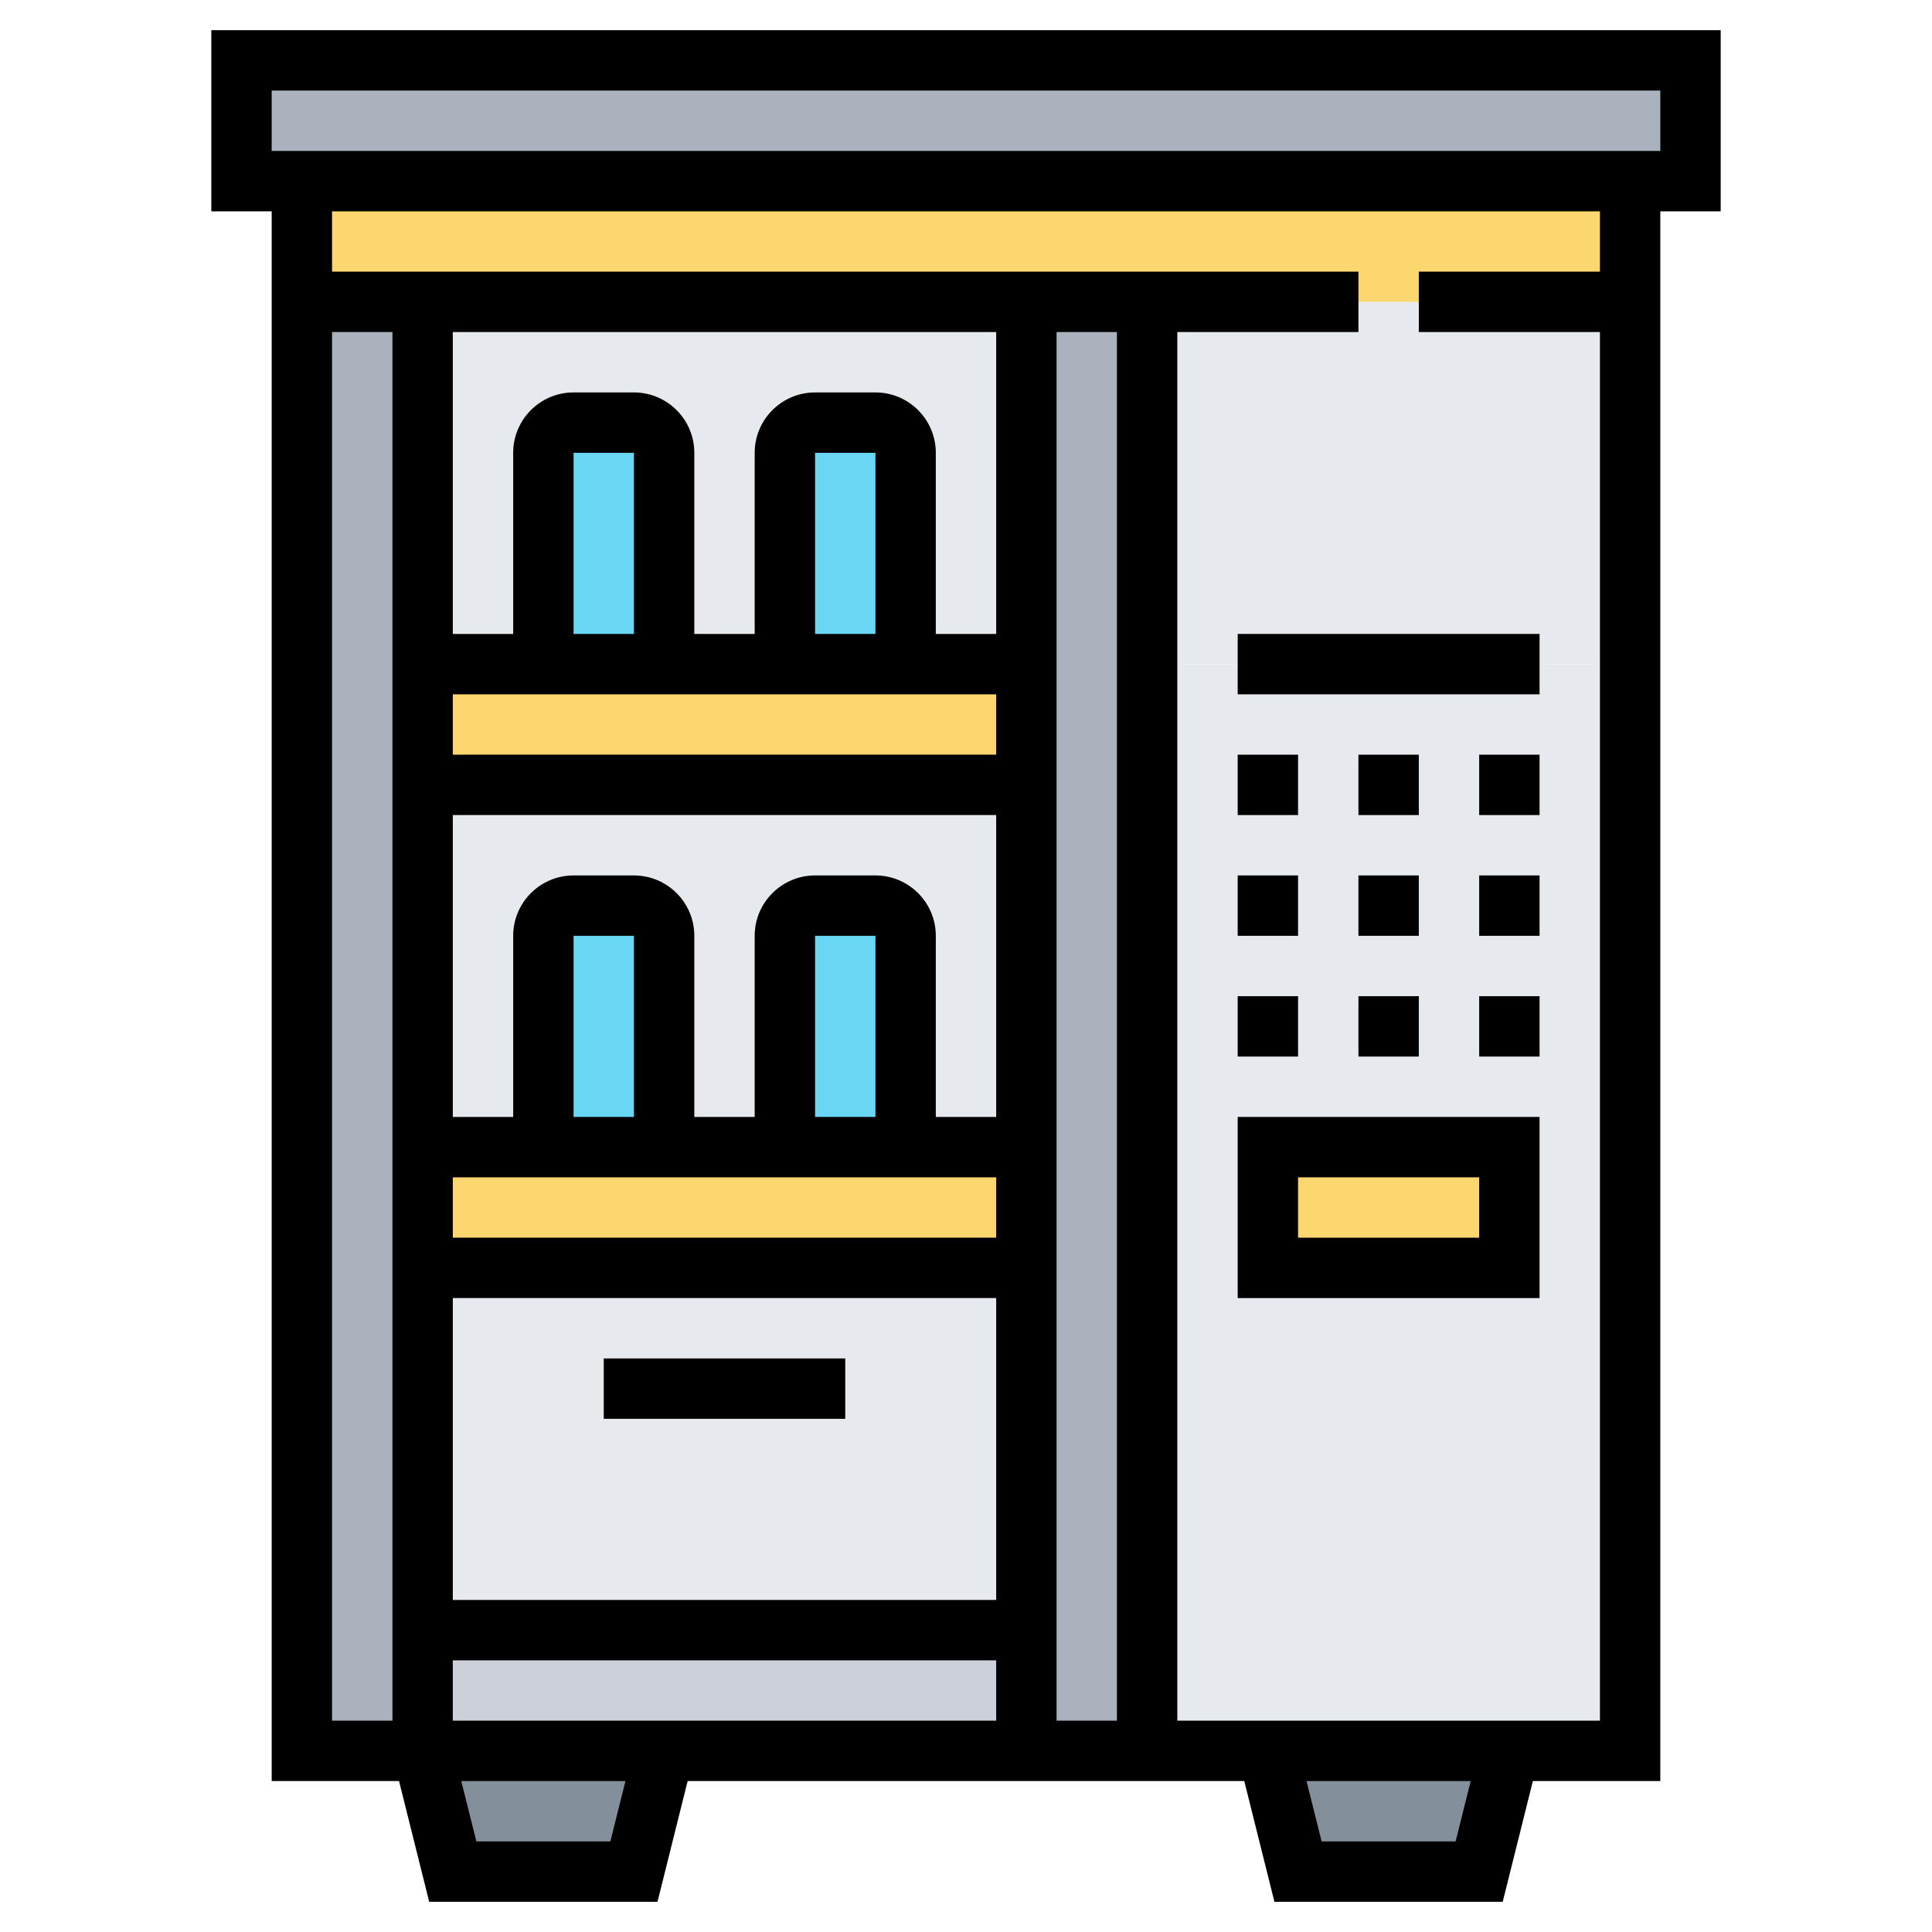 <?xml version="1.0" encoding="iso-8859-1"?>
<!-- Generator: Adobe Illustrator 22.1.0, SVG Export Plug-In . SVG Version: 6.00 Build 0)  -->
<svg xmlns="http://www.w3.org/2000/svg" xmlns:xlink="http://www.w3.org/1999/xlink" version="1.1" id="Layer_1_1_" x="0px" y="0px" viewBox="0 0 64 64" style="enable-background:new 0 0 64 64;" xml:space="preserve" width="512" height="512">
<g>
	<g>
		<rect x="14" y="42" style="fill:#E6E9ED;" width="20" height="12"/>
		<path style="fill:#E6E9ED;" d="M41,22h10h3v36h-4h-8h-4V22H41z"/>
		<polygon style="fill:#E6E9ED;" points="54,10 54,22 51,22 41,22 38,22 38,10 47,10   "/>
		<polygon style="fill:#AAB2BD;" points="56,2 56,6 54,6 10,6 8,6 8,2   "/>
		<polygon style="fill:#838F9B;" points="50,58 49,62 43,62 42,58   "/>
		<polygon style="fill:#838F9B;" points="22,58 21,62 15,62 14,58   "/>
		<polygon style="fill:#FCD770;" points="54,6 54,10 47,10 38,10 34,10 14,10 10,10 10,6   "/>
		<polygon style="fill:#CCD1D9;" points="34,54 34,58 22,58 14,58 14,54   "/>
		<polygon style="fill:#AAB2BD;" points="38,22 38,58 34,58 34,54 34,42 34,38 34,26 34,22 34,10 38,10   "/>
		<polygon style="fill:#AAB2BD;" points="14,54 14,58 10,58 10,10 14,10 14,22 14,26 14,38 14,42   "/>
		<path style="fill:#E6E9ED;" d="M34,26v12h-4v-7c0-0.55-0.45-1-1-1h-2c-0.55,0-1,0.45-1,1v7h-4v-7c0-0.55-0.45-1-1-1h-2    c-0.55,0-1,0.45-1,1v7h-4V26H34z"/>
		<path style="fill:#E6E9ED;" d="M34,10v12h-4v-7c0-0.55-0.45-1-1-1h-2c-0.55,0-1,0.45-1,1v7h-4v-7c0-0.55-0.45-1-1-1h-2    c-0.55,0-1,0.45-1,1v7h-4V10H34z"/>
		<polygon style="fill:#FCD770;" points="34,38 34,42 14,42 14,38 18,38 22,38 26,38 30,38   "/>
		<polygon style="fill:#FCD770;" points="34,22 34,26 14,26 14,22 18,22 22,22 26,22 30,22   "/>
		<rect x="42" y="38" style="fill:#FCD770;" width="8" height="4"/>
		<path style="fill:#69D6F4;" d="M22,31v7h-4v-7c0-0.55,0.45-1,1-1h2C21.55,30,22,30.45,22,31z"/>
		<path style="fill:#69D6F4;" d="M30,31v7h-4v-7c0-0.55,0.45-1,1-1h2C29.55,30,30,30.45,30,31z"/>
		<path style="fill:#69D6F4;" d="M30,15v7h-4v-7c0-0.55,0.45-1,1-1h2C29.55,14,30,14.45,30,15z"/>
		<path style="fill:#69D6F4;" d="M22,15v7h-4v-7c0-0.55,0.45-1,1-1h2C21.55,14,22,14.45,22,15z"/>
	</g>
	<g>
		<path d="M57,1H7v6h2v52h4.219l0.999,4h7.562l0.999-4h18.439l0.999,4h7.562l0.999-4H55V7h2V1z M11,11h2v46h-2V11z M21,21h-2v-6h2    V21z M33,23v2H15v-2H33z M29,21h-2v-6h2V21z M33,53H15V43h18V53z M33,41H15v-2h18V41z M21,37h-2v-6h2V37z M29,37h-2v-6h2V37z     M33,37h-2v-6c0-1.103-0.897-2-2-2h-2c-1.103,0-2,0.897-2,2v6h-2v-6c0-1.103-0.897-2-2-2h-2c-1.103,0-2,0.897-2,2v6h-2V27h18V37z     M15,55h18v2H15V55z M35,11h2v46h-2V11z M33,21h-2v-6c0-1.103-0.897-2-2-2h-2c-1.103,0-2,0.897-2,2v6h-2v-6c0-1.103-0.897-2-2-2    h-2c-1.103,0-2,0.897-2,2v6h-2V11h18V21z M20.219,61h-4.438l-0.501-2h5.439L20.219,61z M48.219,61h-4.438l-0.501-2h5.439    L48.219,61z M53,9h-6v2h6v46H39V11h6V9H11V7h42V9z M55,5H9V3h46V5z"/>
		<rect x="20" y="45" width="8" height="2"/>
		<rect x="41" y="21" width="10" height="2"/>
		<rect x="41" y="25" width="2" height="2"/>
		<rect x="45" y="25" width="2" height="2"/>
		<rect x="49" y="25" width="2" height="2"/>
		<rect x="41" y="29" width="2" height="2"/>
		<rect x="45" y="29" width="2" height="2"/>
		<rect x="49" y="29" width="2" height="2"/>
		<rect x="41" y="33" width="2" height="2"/>
		<rect x="45" y="33" width="2" height="2"/>
		<rect x="49" y="33" width="2" height="2"/>
		<path d="M41,43h10v-6H41V43z M43,39h6v2h-6V39z"/>
	</g>
</g>
</svg>
